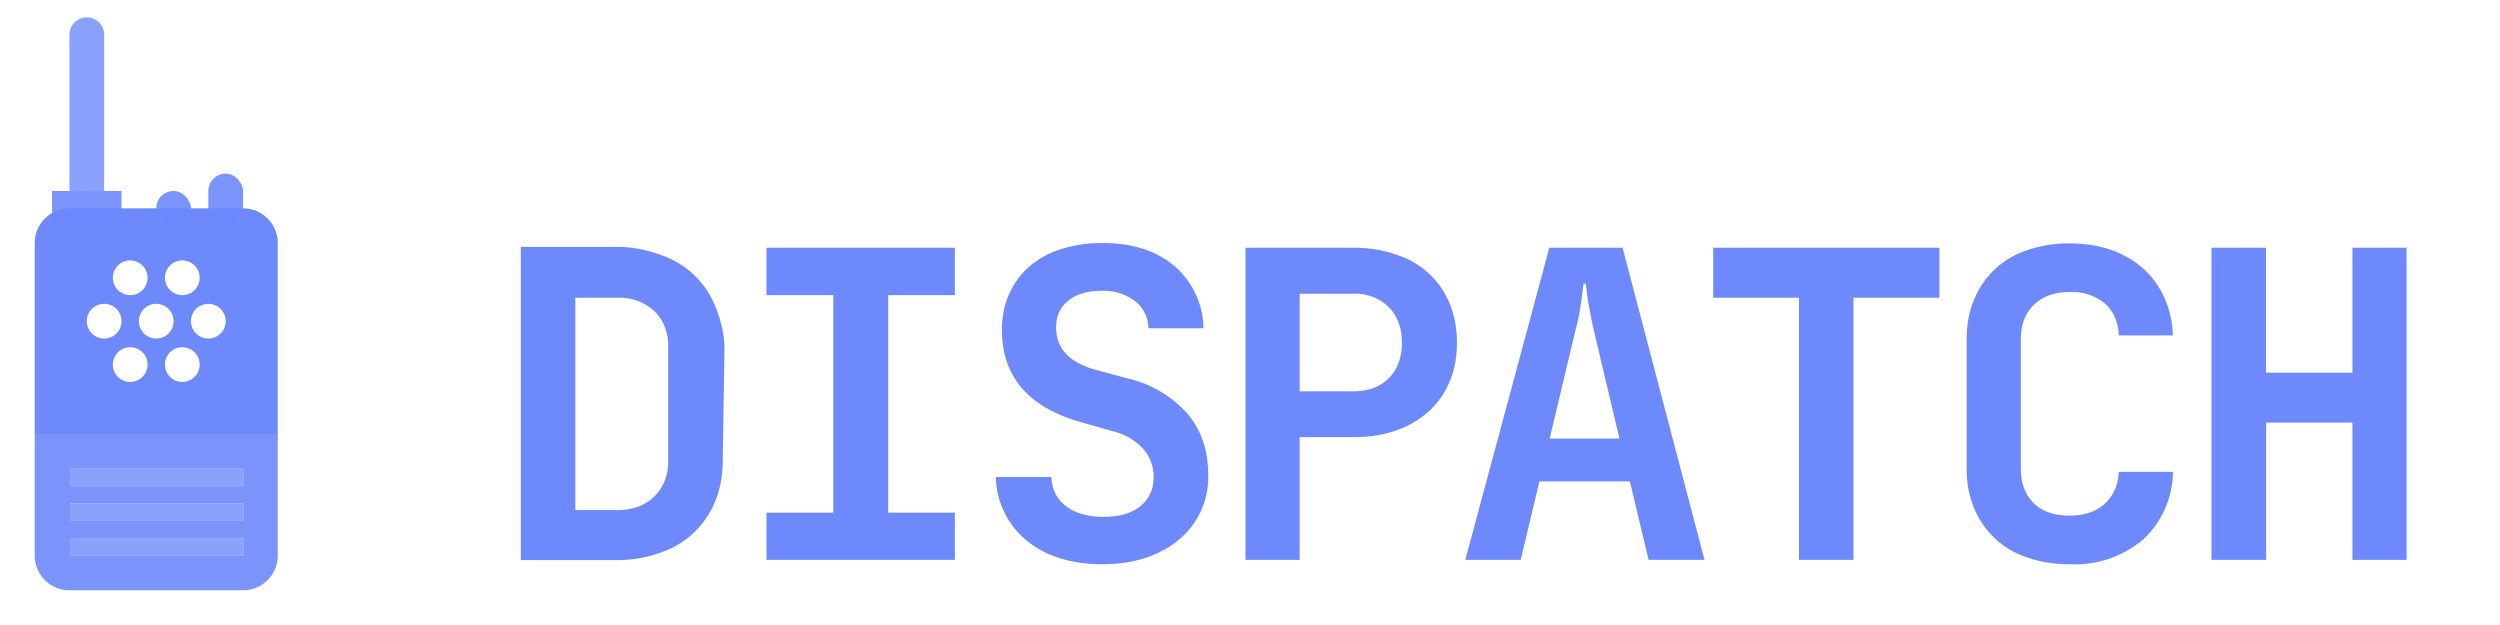 <svg width="144" height="36" viewBox="0 0 144 36" xmlns="http://www.w3.org/2000/svg">
  <g fill="#6D89FC" fill-rule="evenodd">
    <path d="M2 14c0-1.1.9-2 2-2h10a2 2 0 0 1 2 2v11H2V14zm4 5.5a1 1 0 1 0 0-2 1 1 0 0 0 0 2zm3 0a1 1 0 1 0 0-2 1 1 0 0 0 0 2zm3 0a1 1 0 1 0 0-2 1 1 0 0 0 0 2zM7.5 22a1 1 0 1 0 0-2 1 1 0 0 0 0 2zm3 0a1 1 0 1 0 0-2 1 1 0 0 0 0 2zm-3-5a1 1 0 1 0 0-2 1 1 0 0 0 0 2zm3 0a1 1 0 1 0 0-2 1 1 0 0 0 0 2z"/>
    <path d="M2 25h14v7a2 2 0 0 1-2 2H4a2 2 0 0 1-2-2v-7zm2.04 6v1h10v-1h-10zm0-2v1h10v-1h-10zm0-2v1h10v-1h-10z" opacity=".9"/>
    <path d="M4 2a1 1 0 0 1 1-1 1 1 0 0 1 1 1v9H4V2z" opacity=".8"/>
    <path opacity=".9" d="M3 11h4v2H3z"/>
    <rect opacity=".9" x="9" y="11" width="2" height="2" rx="1"/>
    <rect opacity=".9" x="12" y="10" width="2" height="3" rx="1"/>
    <path opacity=".8" d="M4.04 31h10v1h-10zM4.04 29h10v1h-10zM4.04 27h10v1h-10z"/>
    <path d="M35.54 29.38c.9 0 1.62-.26 2.15-.79.53-.52.8-1.2.8-2.06v-6.56c0-.85-.27-1.53-.8-2.05a2.95 2.95 0 0 0-2.15-.77h-2.4v12.23h2.4zM30 32.28V14.22h5.54c.92 0 1.75.18 2.5.46a5.14 5.14 0 0 1 3.16 2.96c.29.7.53 1.6.53 2.44l-.1 6.44c0 .85-.14 1.63-.43 2.34a5.12 5.12 0 0 1-3.16 2.97 7.2 7.2 0 0 1-2.5.43H30zm14.15-.03v-2.72H48V17h-3.85v-2.73H55V17h-3.84v12.53h3.84v2.72H44.15zm19.33.25c-.89 0-1.7-.12-2.44-.35a5.58 5.58 0 0 1-1.9-1.01 4.86 4.86 0 0 1-1.78-3.66h3.2c.03.72.32 1.28.86 1.69.54.4 1.25.6 2.13.6.92 0 1.63-.2 2.14-.62.5-.41.76-.97.76-1.67 0-.61-.2-1.15-.58-1.6a3.38 3.38 0 0 0-1.62-1l-1.9-.54c-3.1-.85-4.64-2.63-4.64-5.35 0-.75.14-1.43.41-2.04.28-.62.66-1.15 1.16-1.59a5.1 5.1 0 0 1 1.83-1.01 7.8 7.8 0 0 1 2.42-.35c1.7 0 3.06.44 4.1 1.31a4.82 4.82 0 0 1 1.69 3.6h-3.17a2.03 2.03 0 0 0-.8-1.59 3.03 3.03 0 0 0-1.9-.57c-.81 0-1.45.19-1.92.57-.47.38-.7.9-.7 1.52 0 1.2.72 2 2.17 2.43l2 .54a6.6 6.6 0 0 1 3.42 2.04c.78.94 1.17 2.1 1.17 3.48a4.64 4.64 0 0 1-1.67 3.74c-.53.46-1.17.8-1.92 1.06-.75.25-1.6.37-2.52.37zm14.48-18.23c.9 0 1.71.13 2.46.4a4.86 4.86 0 0 1 3.08 2.82c.28.67.42 1.42.42 2.25 0 .82-.14 1.56-.42 2.24a4.8 4.8 0 0 1-1.21 1.72 5.5 5.5 0 0 1-1.89 1.1c-.73.26-1.55.38-2.44.38h-3.1v7.07h-3.12V14.27h6.22zm-3.1 2.65v5.62h3.1c.86 0 1.54-.26 2.04-.76.5-.51.75-1.19.75-2.04 0-.85-.25-1.53-.75-2.04a2.72 2.72 0 0 0-2.04-.78h-3.1zm9.54 15.33l4.84-17.98h4.22l4.72 17.98h-3.22l-1.08-4.52h-5.21l-1.08 4.52h-3.2zm8.88-6.99l-1.52-6.42a34.49 34.49 0 0 1-.32-1.7l-.1-.8h-.13l-.1.8-.12.8c-.05.3-.12.6-.2.9l-1.53 6.42h4.02zm5.4-10.99h13.03v2.88h-4.95v15.1h-3.14v-15.1h-4.94v-2.88zm20.54-.25c.88 0 1.68.13 2.39.38.7.25 1.31.6 1.83 1.06.52.46.92 1.02 1.22 1.67.3.66.47 1.39.5 2.19h-3.12c-.03-.78-.3-1.4-.8-1.84a2.96 2.96 0 0 0-2.02-.66c-.86 0-1.55.24-2.06.73-.5.48-.76 1.14-.76 2v7.43c0 .85.25 1.52.74 2s1.18.72 2.08.72c.83 0 1.5-.23 2.01-.68.5-.46.78-1.07.81-1.84h3.12a5.37 5.37 0 0 1-1.7 3.88 6.06 6.06 0 0 1-4.24 1.44c-.9 0-1.71-.13-2.45-.39a4.96 4.96 0 0 1-3.07-2.86 5.88 5.88 0 0 1-.42-2.27v-7.44c0-.83.14-1.59.42-2.27a4.96 4.96 0 0 1 3.07-2.86 7.33 7.33 0 0 1 2.45-.39zm11.3.25v7.2h4.98v-7.2h3.12v17.98h-3.12v-7.91h-4.97v7.91h-3.15V14.27h3.15z"/>
  </g>
</svg>
